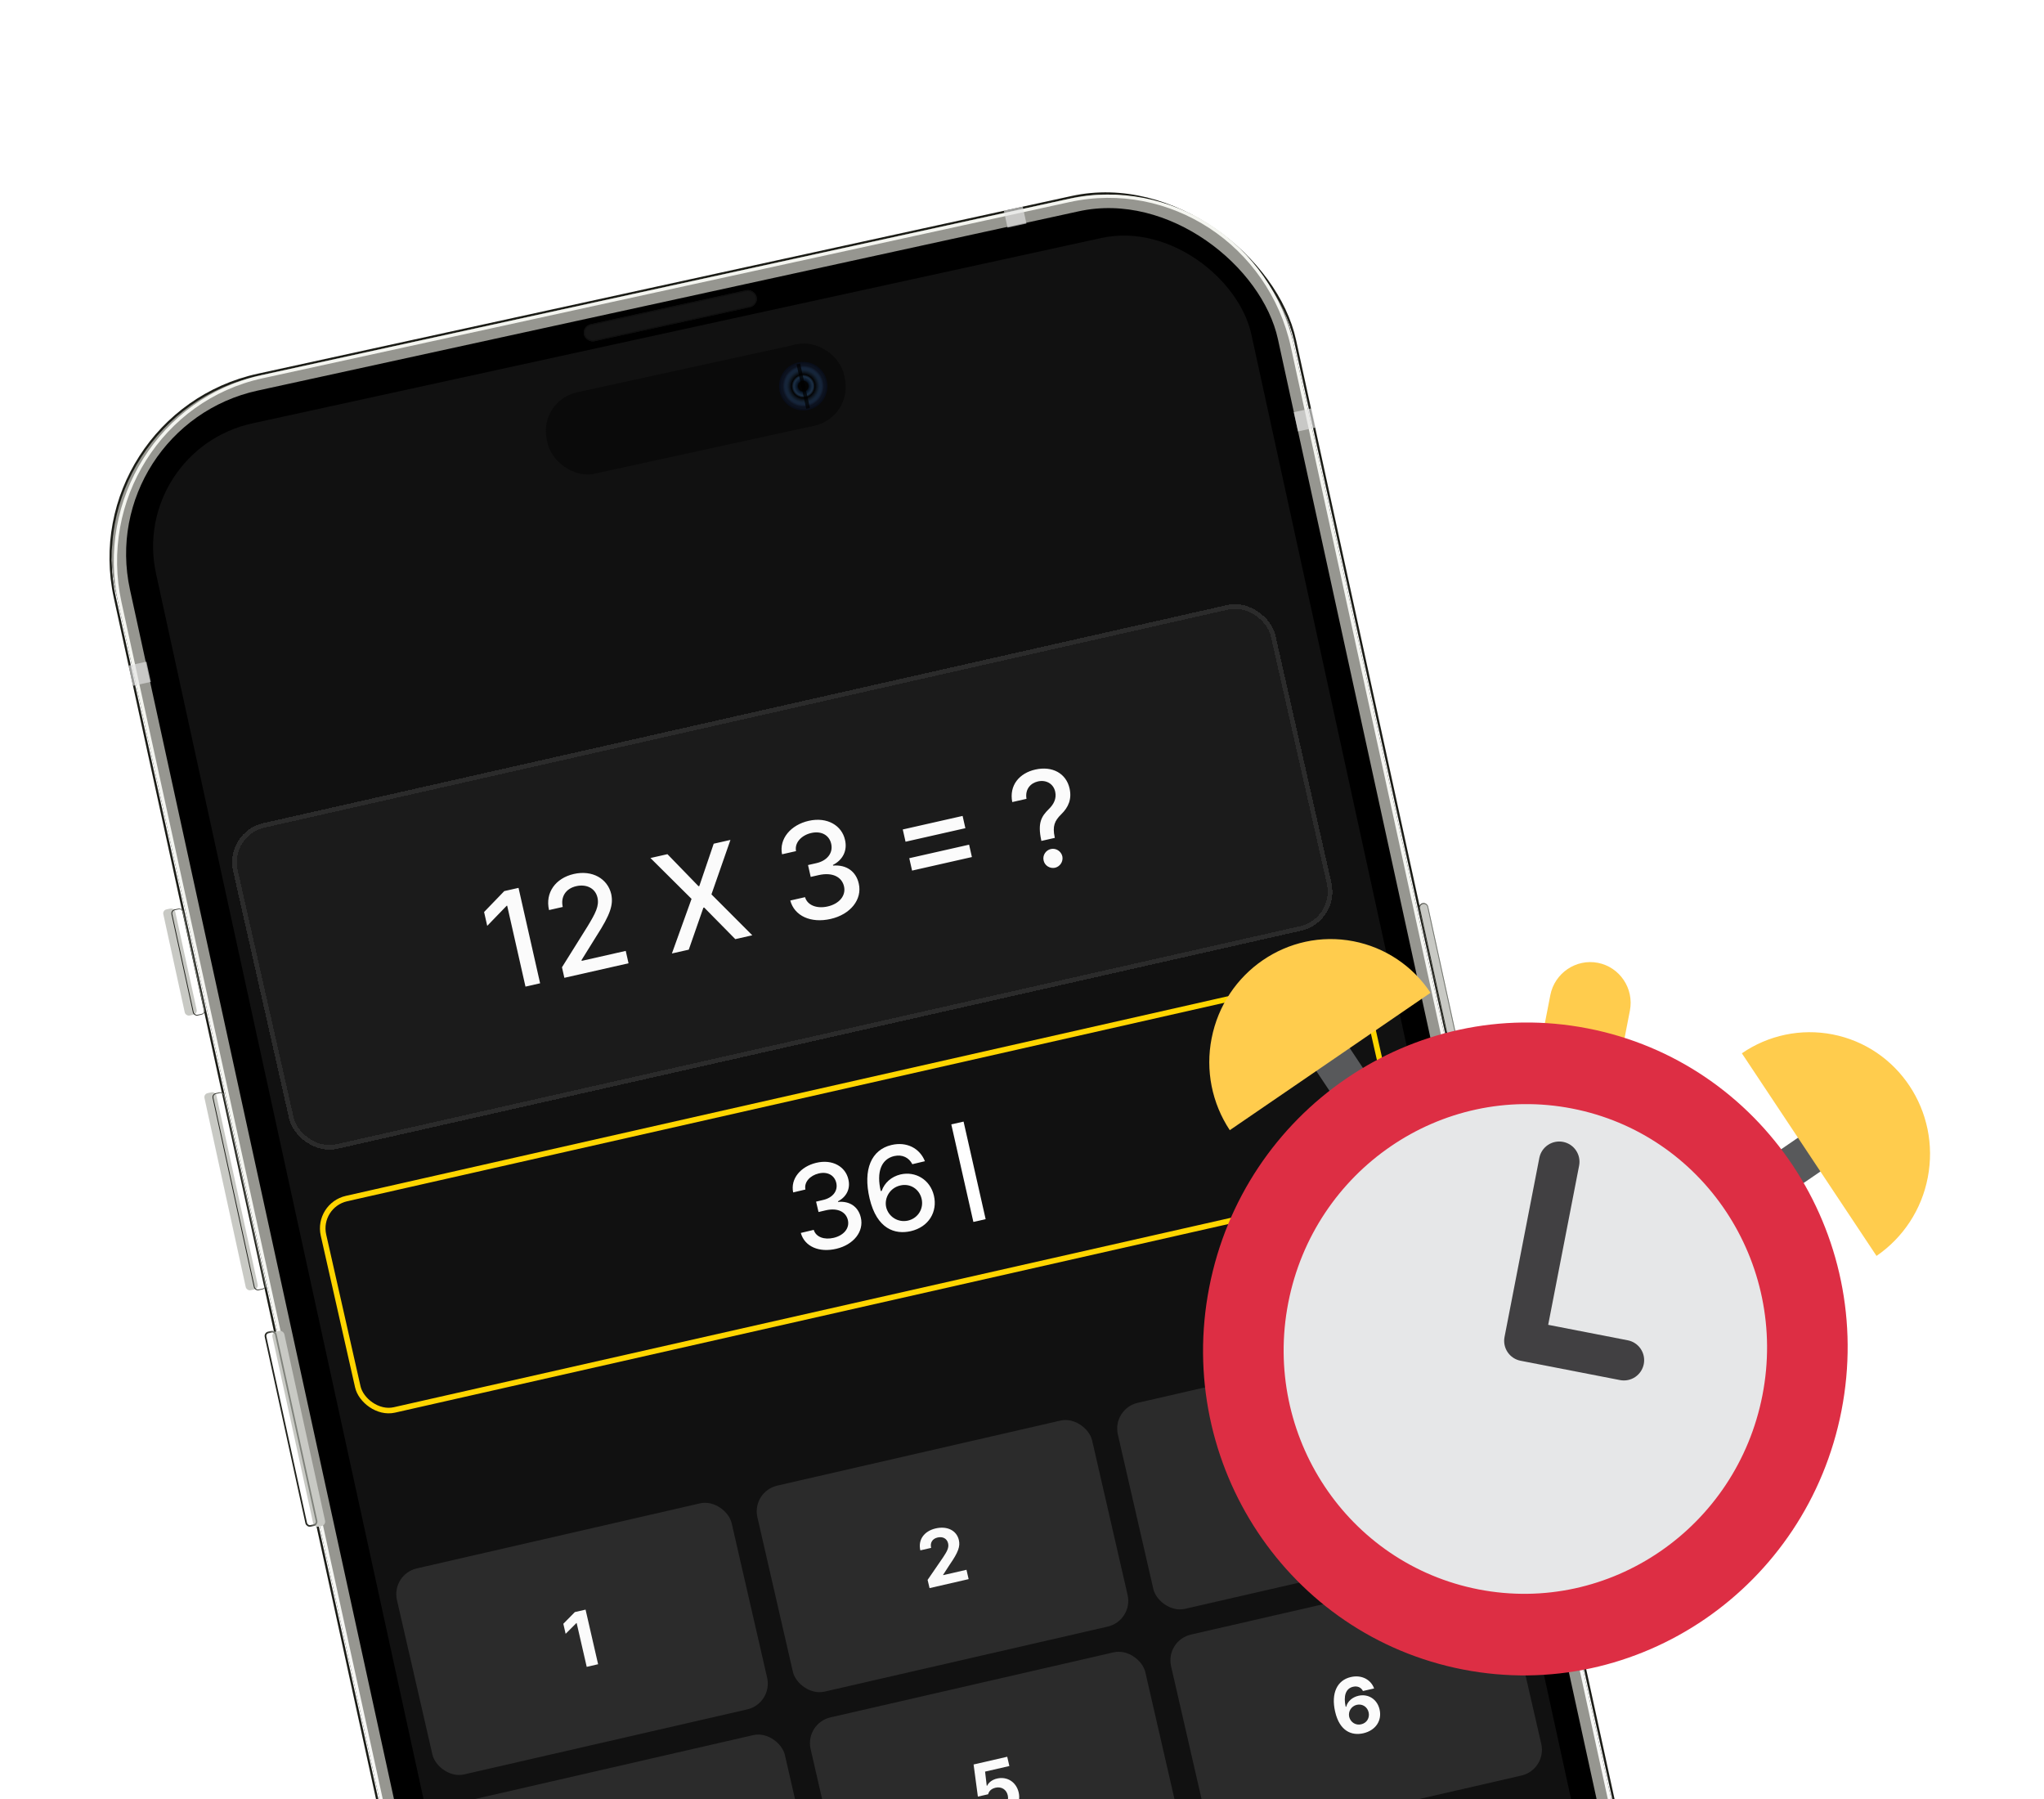 <svg width="325" height="286" viewBox="0 0 325 286" fill="none" xmlns="http://www.w3.org/2000/svg">
<g clip-path="url(#clip0_4286_19362)">
<g filter="url(#filter0_dddd_4286_19362)">
<g filter="url(#filter1_i_4286_19362)">
<rect x="12.299" y="41.674" width="191.351" height="402.944" rx="28.855" transform="rotate(-12.315 12.299 41.674)" fill="black"/>
</g>
<rect x="13.647" y="42.539" width="189.085" height="400.678" rx="27.723" transform="rotate(-12.315 13.647 42.539)" stroke="#989892" stroke-width="2.266"/>
<g filter="url(#filter2_i_4286_19362)">
<rect x="11.712" y="41.439" width="192.396" height="403.654" rx="29.975" transform="rotate(-12.315 11.712 41.439)" fill="black" fill-opacity="0.01"/>
</g>
<rect x="11.92" y="41.572" width="192.048" height="403.306" rx="29.8" transform="rotate(-12.315 11.92 41.572)" stroke="#1B1C16" stroke-width="0.349"/>
<g filter="url(#filter3_i_4286_19362)">
<path d="M18.814 71.516C15.216 55.035 25.41 38.812 41.584 35.281L169.961 7.254C186.135 3.723 202.163 14.221 205.761 30.703L278.676 364.69C282.274 381.172 272.079 397.395 255.906 400.926L127.528 428.952C111.354 432.483 95.326 421.985 91.728 405.504L18.814 71.516Z" fill="black" fill-opacity="0.01"/>
</g>
<path d="M19.069 71.46C15.501 55.115 25.611 39.035 41.64 35.536L170.017 7.509C186.045 4.01 201.938 14.414 205.506 30.758L278.42 364.746C281.989 381.091 271.878 397.171 255.85 400.67L127.472 428.697C111.444 432.196 95.552 421.793 91.984 405.448L19.069 71.46Z" stroke="url(#paint0_linear_4286_19362)" stroke-width="0.523"/>
<rect x="20.53" y="47.225" width="178.262" height="388.808" rx="20.04" transform="rotate(-12.315 20.53 47.225)" fill="#111111"/>
<rect x="62.176" y="225.921" width="54.605" height="33.603" rx="4.2" transform="rotate(-12.933 62.176 225.921)" fill="#2B2B2B"/>
<path d="M93.106 231.533L95.1 240.216L93.289 240.632L91.689 233.664L91.641 233.675L89.937 235.379L89.57 233.784L91.403 231.924L93.106 231.533Z" fill="#FBFBFB"/>
<rect x="119.489" y="212.76" width="54.605" height="33.603" rx="4.2" transform="rotate(-12.933 119.489 212.76)" fill="#2B2B2B"/>
<path d="M147.802 228.114L147.49 226.809L149.95 223.227C150.582 222.267 150.91 221.687 150.751 220.997C150.573 220.224 149.882 219.877 149.085 220.067C148.268 220.248 147.853 220.886 148.051 221.718L146.336 222.112C145.94 220.416 146.95 219.042 148.779 218.622C150.638 218.195 152.117 218.973 152.463 220.478C152.69 221.467 152.396 222.387 150.981 224.417L149.956 226.003L149.967 226.051L153.673 225.2L154.015 226.687L147.802 228.114Z" fill="#FBFBFB"/>
<rect x="176.802" y="199.598" width="54.605" height="33.603" rx="4.2" transform="rotate(-12.933 176.802 199.598)" fill="#2B2B2B"/>
<path d="M208.183 214.374C206.276 214.812 204.668 214.077 204.284 212.568L206.107 212.149C206.285 212.79 207.013 213.071 207.854 212.884C208.716 212.68 209.223 212.058 209.056 211.358C208.9 210.649 208.156 210.296 207.135 210.524L206.331 210.708L206.026 209.377L206.829 209.193C207.687 208.996 208.179 208.39 208.016 207.708C207.869 207.041 207.255 206.702 206.489 206.885C205.72 207.055 205.189 207.631 205.312 208.304L203.585 208.7C203.272 207.2 204.377 205.854 206.158 205.445C207.969 205.029 209.421 205.826 209.73 207.201C209.96 208.171 209.44 209.016 208.509 209.413L208.525 209.485C209.838 209.348 210.718 209.96 210.955 211.048C211.308 212.533 210.144 213.924 208.183 214.374Z" fill="#FBFBFB"/>
<rect x="70.637" y="262.765" width="54.605" height="33.603" rx="4.2" transform="rotate(-12.933 70.637 262.765)" fill="#2B2B2B"/>
<path d="M98.166 276.683L97.838 275.256L100.194 268.692L102.461 268.172L103.769 273.869L104.873 273.615L105.206 275.067L104.102 275.32L104.455 276.855L102.74 277.249L102.387 275.714L98.166 276.683ZM99.655 274.814L102.078 274.257L101.224 270.539L101.14 270.558L99.639 274.742L99.655 274.814Z" fill="#FBFBFB"/>
<rect x="127.95" y="249.604" width="54.605" height="33.603" rx="4.2" transform="rotate(-12.933 127.95 249.604)" fill="#2B2B2B"/>
<path d="M159.379 264.369C157.568 264.785 155.998 264.021 155.623 262.529L157.374 262.127C157.572 262.795 158.297 263.121 159.051 262.941C159.952 262.741 160.448 261.958 160.234 261.054C160.028 260.129 159.227 259.637 158.314 259.841C157.66 259.991 157.261 260.341 157.115 260.886L155.484 261.261L154.803 256.152L160.152 254.924L160.491 256.399L156.629 257.286L156.893 259.536L156.965 259.519C157.185 259.02 157.773 258.557 158.536 258.388C160.13 258.016 161.591 258.936 161.974 260.604C162.377 262.361 161.334 263.92 159.379 264.369Z" fill="#FBFBFB"/>
<rect x="185.263" y="236.442" width="54.605" height="33.603" rx="4.2" transform="rotate(-12.933 185.263 236.442)" fill="#2B2B2B"/>
<path d="M216.764 251.191C214.97 251.596 213.008 250.917 212.284 247.737C211.617 244.803 212.616 242.749 214.787 242.251C216.532 241.85 217.985 242.678 218.487 244.065L216.712 244.473C216.429 243.9 215.844 243.637 215.142 243.798C213.961 244.069 213.587 245.272 213.968 246.984L214.052 246.965C214.276 246.099 215.03 245.453 215.989 245.232C217.555 244.873 218.986 245.775 219.356 247.413C219.767 249.175 218.727 250.746 216.764 251.191ZM214.522 248.574C214.73 249.423 215.538 249.976 216.425 249.766C217.319 249.567 217.817 248.739 217.616 247.864C217.417 246.994 216.621 246.47 215.738 246.666C214.852 246.876 214.34 247.726 214.522 248.574Z" fill="#FBFBFB"/>
<rect x="136.411" y="286.448" width="54.605" height="33.603" rx="4.2" transform="rotate(-12.933 136.411 286.448)" fill="#2B2B2B"/>
<rect x="193.724" y="273.287" width="54.605" height="33.603" rx="4.2" transform="rotate(-12.933 193.724 273.287)" fill="#2B2B2B"/>
<path d="M222.984 279.156C224.785 278.749 226.734 279.431 227.459 282.585C228.142 285.534 227.144 287.594 224.961 288.096C223.216 288.496 221.765 287.674 221.254 286.245L223.029 285.837C223.326 286.445 223.91 286.708 224.606 286.548C225.787 286.277 226.167 285.072 225.775 283.338L225.703 283.355C225.472 284.216 224.719 284.868 223.754 285.09C222.194 285.448 220.773 284.537 220.389 282.921C219.989 281.176 221.022 279.6 222.984 279.156ZM222.141 282.468C222.338 283.326 223.121 283.847 224.014 283.641C224.896 283.439 225.412 282.582 225.221 281.748C225.019 280.923 224.21 280.371 223.321 280.568C222.435 280.778 221.931 281.607 222.141 282.468Z" fill="#FBFBFB"/>
<rect x="50.362" y="167.256" width="169.951" height="34.455" rx="4.859" transform="rotate(-12.75 50.362 167.256)" stroke="#FFD500" stroke-width="0.883"/>
<path d="M132.987 174.167C130.233 174.819 127.928 173.804 127.33 171.648L129.386 171.161C129.736 172.31 131.069 172.779 132.556 172.427C134.162 172.047 135.121 170.899 134.815 169.604C134.504 168.292 133.19 167.614 131.288 168.055L130.149 168.324L129.758 166.672L130.896 166.402C132.413 166.053 133.269 164.958 132.967 163.682C132.68 162.471 131.575 161.86 130.171 162.192C128.84 162.507 127.823 163.533 128.061 164.747L126.115 165.208C125.657 163.028 127.311 161.086 129.789 160.499C132.406 159.879 134.44 161.143 134.887 163.111C135.264 164.622 134.584 165.927 133.237 166.624L133.258 166.715C135.137 166.542 136.482 167.513 136.87 169.195C137.403 171.405 135.741 173.515 132.987 174.167ZM144.811 171.367C142.346 171.931 139.43 171.081 138.267 166.169C137.181 161.541 138.556 158.423 141.741 157.669C144.192 157.088 146.252 158.21 147.064 160.247L145.062 160.721C144.54 159.701 143.501 159.123 142.159 159.431C140.105 159.927 139.333 161.991 140.044 164.993L140.191 164.958C140.648 163.657 141.74 162.7 143.179 162.35C145.55 161.798 147.89 163.164 148.492 165.707C149.103 168.286 147.67 170.71 144.811 171.367ZM140.904 167.561C141.263 169.037 142.756 170.06 144.392 169.683C145.997 169.293 146.903 167.76 146.536 166.208C146.175 164.685 144.725 163.719 143.13 164.107C141.503 164.482 140.573 166.079 140.904 167.561Z" fill="#FBFBFB"/>
<line x1="152.234" y1="154.169" x2="155.744" y2="169.679" stroke="white" stroke-width="2"/>
<rect x="20.446" y="81.451" width="2.905" height="3.289" transform="rotate(-12.315 20.446 81.451)" fill="#E4E4E3" fill-opacity="0.65"/>
<rect x="205.711" y="41.173" width="2.905" height="3.125" transform="rotate(-12.315 205.711 41.173)" fill="#E4E4E3" fill-opacity="0.65"/>
<rect x="159.62" y="9.149" width="3.067" height="2.744" transform="rotate(-12.315 159.62 9.149)" fill="#E4E4E3" fill-opacity="0.65"/>
<g filter="url(#filter4_iii_4286_19362)">
<rect x="92.551" y="27.484" width="28.113" height="2.763" rx="1.381" transform="rotate(-12.315 92.551 27.484)" fill="#141414"/>
</g>
<rect x="92.651" y="27.549" width="27.945" height="2.594" rx="1.297" transform="rotate(-12.315 92.651 27.549)" stroke="#0E0E0E" stroke-width="0.168"/>
<g filter="url(#filter5_iiiiiii_4286_19362)">
<rect x="41.944" y="187.486" width="1.937" height="31.744" rx="0.702" transform="rotate(-12.315 41.944 187.486)" fill="#C8C9C4"/>
</g>
<rect x="42.101" y="187.587" width="1.674" height="31.48" rx="0.57" transform="rotate(-12.315 42.101 187.587)" stroke="url(#paint1_linear_4286_19362)" stroke-width="0.263"/>
<g filter="url(#filter6_iiiiiii_4286_19362)">
<rect x="33.665" y="149.564" width="1.937" height="32.072" rx="0.646" transform="rotate(-12.315 33.665 149.564)" fill="#C8C9C4"/>
</g>
<rect x="33.742" y="149.613" width="1.808" height="31.943" rx="0.581" transform="rotate(-12.315 33.742 149.613)" stroke="url(#paint2_linear_4286_19362)" stroke-width="0.129"/>
<g filter="url(#filter7_iiiiiii_4286_19362)">
<rect x="27.123" y="120.352" width="1.937" height="17.27" rx="0.646" transform="rotate(-12.315 27.123 120.352)" fill="#C8C9C4"/>
</g>
<rect x="27.2" y="120.402" width="1.808" height="17.141" rx="0.581" transform="rotate(-12.315 27.2 120.402)" stroke="url(#paint3_linear_4286_19362)" stroke-width="0.129"/>
<g filter="url(#filter8_diiii_4286_19362)">
<rect x="225.334" y="118.662" width="1.453" height="48.355" rx="0.702" transform="rotate(-12.315 225.334 118.662)" fill="#C8C9C4"/>
<rect x="225.411" y="118.712" width="1.324" height="48.226" rx="0.637" transform="rotate(-12.315 225.411 118.712)" stroke="url(#paint4_linear_4286_19362)" stroke-width="0.129"/>
</g>
<rect x="85.593" y="39.352" width="48.362" height="13.235" rx="6.281" transform="rotate(-12.315 85.593 39.352)" fill="#0A0A0A"/>
<ellipse cx="127.685" cy="36.937" rx="6.723" ry="6.618" transform="rotate(-12.315 127.685 36.937)" fill="#0A0A0A"/>
<g opacity="0.7">
<path d="M128.514 40.681C130.525 40.242 131.797 38.251 131.357 36.235C130.917 34.219 128.931 32.94 126.92 33.379C124.909 33.818 123.637 35.809 124.077 37.825C124.517 39.84 126.503 41.12 128.514 40.681Z" fill="url(#paint5_radial_4286_19362)"/>
<path d="M128.514 40.681C130.525 40.242 131.797 38.251 131.357 36.235C130.917 34.219 128.931 32.94 126.92 33.379C124.909 33.818 123.637 35.809 124.077 37.825C124.517 39.84 126.503 41.12 128.514 40.681Z" fill="url(#paint6_angular_4286_19362)"/>
<path d="M128.514 40.681C130.525 40.242 131.797 38.251 131.357 36.235C130.917 34.219 128.931 32.94 126.92 33.379C124.909 33.818 123.637 35.809 124.077 37.825C124.517 39.84 126.503 41.12 128.514 40.681Z" fill="url(#paint7_angular_4286_19362)"/>
<path d="M128.514 40.681C130.525 40.242 131.797 38.251 131.357 36.235C130.917 34.219 128.931 32.94 126.92 33.379C124.909 33.818 123.637 35.809 124.077 37.825C124.517 39.84 126.503 41.12 128.514 40.681Z" stroke="#080F21" stroke-width="0.237"/>
</g>
<line opacity="0.7" x1="126.941" y1="33.496" x2="128.485" y2="40.566" stroke="black" stroke-width="0.592"/>
<g filter="url(#filter9_d_4286_19362)">
<rect x="35.656" y="104.931" width="169.917" height="53.099" rx="6.372" transform="rotate(-12.747 35.656 104.931)" fill="#1B1B1B" shape-rendering="crispEdges"/>
<rect x="36.1" y="105.211" width="169.174" height="52.356" rx="6.001" transform="rotate(-12.747 36.1 105.211)" stroke="#2B2B2B" stroke-width="0.743" shape-rendering="crispEdges"/>
<path d="M82.447 113.821L85.879 128.992L83.553 129.518L80.642 116.652L80.558 116.671L77.469 119.859L76.971 117.659L80.183 114.333L82.447 113.821ZM89.734 128.12L89.355 126.443L93.415 119.952C94.69 117.846 95.3 116.695 94.999 115.364C94.66 113.866 93.229 113.188 91.636 113.548C89.949 113.93 89.123 115.24 89.477 116.856L87.298 117.349C86.649 114.577 88.35 112.265 91.242 111.611C94.165 110.949 96.607 112.346 97.185 114.804C97.548 116.506 97.057 118.038 94.84 121.48L92.466 125.299L92.495 125.425L99.494 123.841L99.939 125.811L89.734 128.12ZM106.125 108.464L111.067 113.558L111.192 113.529L113.481 106.8L116.142 106.198L113.122 114.855L119.616 121.36L116.913 121.971L111.965 116.945L111.839 116.973L109.516 123.645L106.834 124.251L109.958 115.571L103.422 109.075L106.125 108.464ZM132.069 118.763C128.925 119.474 126.312 118.292 125.656 115.83L128.003 115.299C128.388 116.611 129.9 117.161 131.597 116.777C133.431 116.362 134.536 115.066 134.202 113.588C133.863 112.09 132.375 111.303 130.203 111.784L128.904 112.078L128.478 110.192L129.777 109.898C131.508 109.517 132.495 108.281 132.165 106.824C131.852 105.441 130.602 104.733 128.999 105.095C127.48 105.439 126.309 106.596 126.568 107.98L124.346 108.483C123.85 105.996 125.755 103.803 128.584 103.163C131.57 102.487 133.872 103.949 134.358 106.196C134.77 107.92 133.981 109.398 132.439 110.176L132.463 110.281C134.604 110.105 136.124 111.226 136.547 113.146C137.129 115.669 135.212 118.052 132.069 118.763ZM143.983 106.485L143.543 104.537L153.056 102.384L153.497 104.333L143.983 106.485ZM145.022 111.075L144.576 109.105L154.089 106.953L154.535 108.922L145.022 111.075ZM165.557 106.231C164.967 103.479 165.584 102.458 166.773 101.286C167.532 100.552 168.027 99.625 167.778 98.525C167.482 97.216 166.289 96.615 165.032 96.9C163.9 97.156 162.956 98.096 163.213 99.668L160.95 100.18C160.429 97.49 162.111 95.578 164.605 95.014C167.329 94.398 169.522 95.62 170.062 98.008C170.444 99.695 169.891 100.999 168.745 102.117C167.661 103.167 167.339 104.032 167.694 105.747L167.722 105.873L165.585 106.356L165.557 106.231ZM165.937 109.471C165.742 108.656 166.271 107.831 167.088 107.646C167.895 107.464 168.717 107.983 168.913 108.798C169.087 109.617 168.566 110.429 167.761 110.622C166.942 110.796 166.112 110.29 165.937 109.471Z" fill="#FBFBFB"/>
</g>
</g>
<g clip-path="url(#clip1_4286_19362)">
<path d="M256.68 173.408C255.996 176.925 252.585 179.223 249.116 178.548C245.646 177.874 243.344 174.466 244.028 170.948L246.504 158.208C247.189 154.687 250.599 152.393 254.069 153.067C257.538 153.742 259.841 157.147 259.156 160.667L256.68 173.408Z" fill="#FFCC4D"/>
<path d="M241.914 217.642C241.5 217.561 241.107 217.399 240.757 217.164C240.407 216.93 240.107 216.628 239.875 216.277L204.555 163.131C203.57 161.646 203.962 159.631 205.431 158.627C206.899 157.622 208.889 158.009 209.871 159.49L243.409 209.949L293.401 175.724C293.748 175.485 294.14 175.318 294.552 175.232C294.965 175.146 295.391 175.143 295.804 175.224C296.218 175.304 296.611 175.466 296.962 175.7C297.312 175.935 297.612 176.236 297.845 176.587C298.318 177.303 298.491 178.176 298.327 179.018C298.163 179.861 297.676 180.605 296.97 181.092L244.319 217.141C243.971 217.379 243.579 217.546 243.166 217.632C242.753 217.718 242.328 217.721 241.914 217.642Z" fill="#58595B"/>
<path d="M292.806 224.229C287.335 252.373 260.395 270.814 232.627 265.416C204.865 260.02 186.792 232.83 192.263 204.685C197.735 176.534 224.678 158.094 252.44 163.491C280.205 168.885 298.278 196.078 292.806 224.229Z" fill="#DD2E44"/>
<path d="M280.236 221.786C276.132 242.896 255.932 256.727 235.103 252.679C214.281 248.631 200.729 228.238 204.833 207.128C208.937 186.015 229.141 172.184 249.963 176.232C270.792 180.277 284.34 200.672 280.236 221.786Z" fill="#E6E7E8"/>
<path d="M291.379 164.446C288.896 163.963 286.342 163.98 283.867 164.496C281.391 165.013 279.044 166.018 276.961 167.453L298.369 199.661C302.618 196.75 305.545 192.279 306.515 187.221C308.566 176.669 301.788 166.469 291.379 164.446ZM215.213 149.64C217.696 150.123 220.057 151.095 222.159 152.502C224.26 153.908 226.061 155.719 227.454 157.83L195.539 179.672C192.691 175.382 191.651 170.14 192.647 165.087C194.698 154.535 204.8 147.616 215.213 149.64Z" fill="#FFCC4D"/>
<path d="M257.587 219.402L241.772 216.327C240.933 216.164 240.193 215.675 239.715 214.966C239.237 214.258 239.061 213.389 239.224 212.55L244.757 184.082C244.92 183.244 245.41 182.504 246.118 182.026C246.827 181.548 247.696 181.371 248.535 181.534C249.374 181.697 250.114 182.187 250.592 182.895C251.069 183.604 251.246 184.473 251.083 185.312L246.165 210.616L258.817 213.076C259.656 213.239 260.395 213.728 260.873 214.437C261.351 215.145 261.528 216.015 261.365 216.853C261.202 217.692 260.712 218.432 260.004 218.91C259.295 219.388 258.426 219.565 257.587 219.402Z" fill="#414042"/>
</g>
</g>
<defs>
<filter id="filter0_dddd_4286_19362" x="-35.596" y="-28.054" width="369.099" height="541.265" filterUnits="userSpaceOnUse" color-interpolation-filters="sRGB">
<feFlood flood-opacity="0" result="BackgroundImageFix"/>
<feColorMatrix in="SourceAlpha" type="matrix" values="0 0 0 0 0 0 0 0 0 0 0 0 0 0 0 0 0 0 127 0" result="hardAlpha"/>
<feOffset dy="13.255"/>
<feGaussianBlur stdDeviation="6.627"/>
<feComposite in2="hardAlpha" operator="out"/>
<feColorMatrix type="matrix" values="0 0 0 0 0 0 0 0 0 0 0 0 0 0 0 0 0 0 0.25 0"/>
<feBlend mode="normal" in2="BackgroundImageFix" result="effect1_dropShadow_4286_19362"/>
<feColorMatrix in="SourceAlpha" type="matrix" values="0 0 0 0 0 0 0 0 0 0 0 0 0 0 0 0 0 0 127 0" result="hardAlpha"/>
<feOffset dy="29.375"/>
<feGaussianBlur stdDeviation="22.39"/>
<feComposite in2="hardAlpha" operator="out"/>
<feColorMatrix type="matrix" values="0 0 0 0 0 0 0 0 0 0 0 0 0 0 0 0 0 0 0.15 0"/>
<feBlend mode="normal" in2="effect1_dropShadow_4286_19362" result="effect2_dropShadow_4286_19362"/>
<feColorMatrix in="SourceAlpha" type="matrix" values="0 0 0 0 0 0 0 0 0 0 0 0 0 0 0 0 0 0 127 0" result="hardAlpha"/>
<feOffset dy="-13.613"/>
<feGaussianBlur stdDeviation="7.165"/>
<feComposite in2="hardAlpha" operator="out"/>
<feColorMatrix type="matrix" values="0 0 0 0 1 0 0 0 0 1 0 0 0 0 1 0 0 0 0.1 0"/>
<feBlend mode="normal" in2="effect2_dropShadow_4286_19362" result="effect3_dropShadow_4286_19362"/>
<feColorMatrix in="SourceAlpha" type="matrix" values="0 0 0 0 0 0 0 0 0 0 0 0 0 0 0 0 0 0 127 0" result="hardAlpha"/>
<feOffset dy="-4.657"/>
<feGaussianBlur stdDeviation="10.21"/>
<feComposite in2="hardAlpha" operator="out"/>
<feColorMatrix type="matrix" values="0 0 0 0 0 0 0 0 0 0 0 0 0 0 0 0 0 0 0.1 0"/>
<feBlend mode="normal" in2="effect3_dropShadow_4286_19362" result="effect4_dropShadow_4286_19362"/>
<feBlend mode="normal" in="SourceGraphic" in2="effect4_dropShadow_4286_19362" result="shape"/>
</filter>
<filter id="filter1_i_4286_19362" x="17.783" y="6.345" width="261.923" height="423.516" filterUnits="userSpaceOnUse" color-interpolation-filters="sRGB">
<feFlood flood-opacity="0" result="BackgroundImageFix"/>
<feBlend mode="normal" in="SourceGraphic" in2="BackgroundImageFix" result="shape"/>
<feColorMatrix in="SourceAlpha" type="matrix" values="0 0 0 0 0 0 0 0 0 0 0 0 0 0 0 0 0 0 127 0" result="hardAlpha"/>
<feMorphology radius="2.44" operator="erode" in="SourceAlpha" result="effect1_innerShadow_4286_19362"/>
<feOffset/>
<feGaussianBlur stdDeviation="0.087"/>
<feComposite in2="hardAlpha" operator="arithmetic" k2="-1" k3="1"/>
<feColorMatrix type="matrix" values="0 0 0 0 0.247 0 0 0 0 0.247 0 0 0 0 0.247 0 0 0 1 0"/>
<feBlend mode="normal" in2="shape" result="effect1_innerShadow_4286_19362"/>
</filter>
<filter id="filter2_i_4286_19362" x="17.41" y="6.1" width="262.67" height="424.007" filterUnits="userSpaceOnUse" color-interpolation-filters="sRGB">
<feFlood flood-opacity="0" result="BackgroundImageFix"/>
<feBlend mode="normal" in="SourceGraphic" in2="BackgroundImageFix" result="shape"/>
<feColorMatrix in="SourceAlpha" type="matrix" values="0 0 0 0 0 0 0 0 0 0 0 0 0 0 0 0 0 0 127 0" result="hardAlpha"/>
<feMorphology radius="0.871" operator="erode" in="SourceAlpha" result="effect1_innerShadow_4286_19362"/>
<feOffset/>
<feGaussianBlur stdDeviation="0.087"/>
<feComposite in2="hardAlpha" operator="arithmetic" k2="-1" k3="1"/>
<feColorMatrix type="matrix" values="0 0 0 0 0.467 0 0 0 0 0.475 0 0 0 0 0.42 0 0 0 1 0"/>
<feBlend mode="normal" in2="shape" result="effect1_innerShadow_4286_19362"/>
</filter>
<filter id="filter3_i_4286_19362" x="18.091" y="6.57" width="261.307" height="423.065" filterUnits="userSpaceOnUse" color-interpolation-filters="sRGB">
<feFlood flood-opacity="0" result="BackgroundImageFix"/>
<feBlend mode="normal" in="SourceGraphic" in2="BackgroundImageFix" result="shape"/>
<feColorMatrix in="SourceAlpha" type="matrix" values="0 0 0 0 0 0 0 0 0 0 0 0 0 0 0 0 0 0 127 0" result="hardAlpha"/>
<feMorphology radius="0.871" operator="erode" in="SourceAlpha" result="effect1_innerShadow_4286_19362"/>
<feOffset/>
<feGaussianBlur stdDeviation="0.087"/>
<feComposite in2="hardAlpha" operator="arithmetic" k2="-1" k3="1"/>
<feColorMatrix type="matrix" values="0 0 0 0 0.686 0 0 0 0 0.69 0 0 0 0 0.671 0 0 0 1 0"/>
<feBlend mode="normal" in2="shape" result="effect1_innerShadow_4286_19362"/>
</filter>
<filter id="filter4_iii_4286_19362" x="92.814" y="21.751" width="27.53" height="8.17" filterUnits="userSpaceOnUse" color-interpolation-filters="sRGB">
<feFlood flood-opacity="0" result="BackgroundImageFix"/>
<feBlend mode="normal" in="SourceGraphic" in2="BackgroundImageFix" result="shape"/>
<feColorMatrix in="SourceAlpha" type="matrix" values="0 0 0 0 0 0 0 0 0 0 0 0 0 0 0 0 0 0 127 0" result="hardAlpha"/>
<feMorphology radius="0.168" operator="erode" in="SourceAlpha" result="effect1_innerShadow_4286_19362"/>
<feOffset/>
<feGaussianBlur stdDeviation="0.421"/>
<feComposite in2="hardAlpha" operator="arithmetic" k2="-1" k3="1"/>
<feColorMatrix type="matrix" values="0 0 0 0 0 0 0 0 0 0 0 0 0 0 0 0 0 0 1 0"/>
<feBlend mode="normal" in2="shape" result="effect1_innerShadow_4286_19362"/>
<feColorMatrix in="SourceAlpha" type="matrix" values="0 0 0 0 0 0 0 0 0 0 0 0 0 0 0 0 0 0 127 0" result="hardAlpha"/>
<feOffset dx="0.505"/>
<feComposite in2="hardAlpha" operator="arithmetic" k2="-1" k3="1"/>
<feColorMatrix type="matrix" values="0 0 0 0 0.165 0 0 0 0 0.165 0 0 0 0 0.165 0 0 0 1 0"/>
<feBlend mode="normal" in2="effect1_innerShadow_4286_19362" result="effect2_innerShadow_4286_19362"/>
<feColorMatrix in="SourceAlpha" type="matrix" values="0 0 0 0 0 0 0 0 0 0 0 0 0 0 0 0 0 0 127 0" result="hardAlpha"/>
<feOffset dx="-0.505"/>
<feComposite in2="hardAlpha" operator="arithmetic" k2="-1" k3="1"/>
<feColorMatrix type="matrix" values="0 0 0 0 0.165 0 0 0 0 0.165 0 0 0 0 0.165 0 0 0 1 0"/>
<feBlend mode="normal" in2="effect2_innerShadow_4286_19362" result="effect3_innerShadow_4286_19362"/>
</filter>
<filter id="filter5_iiiiiii_4286_19362" x="41.727" y="186.856" width="9.449" height="31.861" filterUnits="userSpaceOnUse" color-interpolation-filters="sRGB">
<feFlood flood-opacity="0" result="BackgroundImageFix"/>
<feBlend mode="normal" in="SourceGraphic" in2="BackgroundImageFix" result="shape"/>
<feColorMatrix in="SourceAlpha" type="matrix" values="0 0 0 0 0 0 0 0 0 0 0 0 0 0 0 0 0 0 127 0" result="hardAlpha"/>
<feOffset dx="0.877"/>
<feComposite in2="hardAlpha" operator="arithmetic" k2="-1" k3="1"/>
<feColorMatrix type="matrix" values="0 0 0 0 0.855 0 0 0 0 0.859 0 0 0 0 0.839 0 0 0 1 0"/>
<feBlend mode="normal" in2="shape" result="effect1_innerShadow_4286_19362"/>
<feColorMatrix in="SourceAlpha" type="matrix" values="0 0 0 0 0 0 0 0 0 0 0 0 0 0 0 0 0 0 127 0" result="hardAlpha"/>
<feOffset dx="0.877"/>
<feGaussianBlur stdDeviation="0.351"/>
<feComposite in2="hardAlpha" operator="arithmetic" k2="-1" k3="1"/>
<feColorMatrix type="matrix" values="0 0 0 0 0.855 0 0 0 0 0.859 0 0 0 0 0.839 0 0 0 0.66 0"/>
<feBlend mode="normal" in2="effect1_innerShadow_4286_19362" result="effect2_innerShadow_4286_19362"/>
<feColorMatrix in="SourceAlpha" type="matrix" values="0 0 0 0 0 0 0 0 0 0 0 0 0 0 0 0 0 0 127 0" result="hardAlpha"/>
<feOffset dx="0.526"/>
<feComposite in2="hardAlpha" operator="arithmetic" k2="-1" k3="1"/>
<feColorMatrix type="matrix" values="0 0 0 0 0.255 0 0 0 0 0.259 0 0 0 0 0.235 0 0 0 1 0"/>
<feBlend mode="normal" in2="effect2_innerShadow_4286_19362" result="effect3_innerShadow_4286_19362"/>
<feColorMatrix in="SourceAlpha" type="matrix" values="0 0 0 0 0 0 0 0 0 0 0 0 0 0 0 0 0 0 127 0" result="hardAlpha"/>
<feOffset dx="-0.526" dy="-1.404"/>
<feGaussianBlur stdDeviation="0.175"/>
<feComposite in2="hardAlpha" operator="arithmetic" k2="-1" k3="1"/>
<feColorMatrix type="matrix" values="0 0 0 0 0.255 0 0 0 0 0.259 0 0 0 0 0.235 0 0 0 1 0"/>
<feBlend mode="normal" in2="effect3_innerShadow_4286_19362" result="effect4_innerShadow_4286_19362"/>
<feColorMatrix in="SourceAlpha" type="matrix" values="0 0 0 0 0 0 0 0 0 0 0 0 0 0 0 0 0 0 127 0" result="hardAlpha"/>
<feOffset dx="-0.526" dy="1.404"/>
<feGaussianBlur stdDeviation="0.175"/>
<feComposite in2="hardAlpha" operator="arithmetic" k2="-1" k3="1"/>
<feColorMatrix type="matrix" values="0 0 0 0 0.255 0 0 0 0 0.259 0 0 0 0 0.235 0 0 0 1 0"/>
<feBlend mode="normal" in2="effect4_innerShadow_4286_19362" result="effect5_innerShadow_4286_19362"/>
<feColorMatrix in="SourceAlpha" type="matrix" values="0 0 0 0 0 0 0 0 0 0 0 0 0 0 0 0 0 0 127 0" result="hardAlpha"/>
<feOffset dy="0.526"/>
<feComposite in2="hardAlpha" operator="arithmetic" k2="-1" k3="1"/>
<feColorMatrix type="matrix" values="0 0 0 0 0.949 0 0 0 0 0.953 0 0 0 0 0.929 0 0 0 1 0"/>
<feBlend mode="normal" in2="effect5_innerShadow_4286_19362" result="effect6_innerShadow_4286_19362"/>
<feColorMatrix in="SourceAlpha" type="matrix" values="0 0 0 0 0 0 0 0 0 0 0 0 0 0 0 0 0 0 127 0" result="hardAlpha"/>
<feOffset dy="-0.526"/>
<feComposite in2="hardAlpha" operator="arithmetic" k2="-1" k3="1"/>
<feColorMatrix type="matrix" values="0 0 0 0 0.949 0 0 0 0 0.953 0 0 0 0 0.929 0 0 0 1 0"/>
<feBlend mode="normal" in2="effect6_innerShadow_4286_19362" result="effect7_innerShadow_4286_19362"/>
</filter>
<filter id="filter6_iiiiiii_4286_19362" x="33.142" y="148.789" width="9.133" height="32.148" filterUnits="userSpaceOnUse" color-interpolation-filters="sRGB">
<feFlood flood-opacity="0" result="BackgroundImageFix"/>
<feBlend mode="normal" in="SourceGraphic" in2="BackgroundImageFix" result="shape"/>
<feColorMatrix in="SourceAlpha" type="matrix" values="0 0 0 0 0 0 0 0 0 0 0 0 0 0 0 0 0 0 127 0" result="hardAlpha"/>
<feOffset dx="0.161"/>
<feComposite in2="hardAlpha" operator="arithmetic" k2="-1" k3="1"/>
<feColorMatrix type="matrix" values="0 0 0 0 0.855 0 0 0 0 0.859 0 0 0 0 0.839 0 0 0 1 0"/>
<feBlend mode="normal" in2="shape" result="effect1_innerShadow_4286_19362"/>
<feColorMatrix in="SourceAlpha" type="matrix" values="0 0 0 0 0 0 0 0 0 0 0 0 0 0 0 0 0 0 127 0" result="hardAlpha"/>
<feOffset dx="-0.484" dy="-1.291"/>
<feGaussianBlur stdDeviation="0.242"/>
<feComposite in2="hardAlpha" operator="arithmetic" k2="-1" k3="1"/>
<feColorMatrix type="matrix" values="0 0 0 0 0.855 0 0 0 0 0.859 0 0 0 0 0.839 0 0 0 0.2 0"/>
<feBlend mode="normal" in2="effect1_innerShadow_4286_19362" result="effect2_innerShadow_4286_19362"/>
<feColorMatrix in="SourceAlpha" type="matrix" values="0 0 0 0 0 0 0 0 0 0 0 0 0 0 0 0 0 0 127 0" result="hardAlpha"/>
<feOffset dy="1.291"/>
<feGaussianBlur stdDeviation="0.081"/>
<feComposite in2="hardAlpha" operator="arithmetic" k2="-1" k3="1"/>
<feColorMatrix type="matrix" values="0 0 0 0 0.255 0 0 0 0 0.259 0 0 0 0 0.235 0 0 0 0.3 0"/>
<feBlend mode="normal" in2="effect2_innerShadow_4286_19362" result="effect3_innerShadow_4286_19362"/>
<feColorMatrix in="SourceAlpha" type="matrix" values="0 0 0 0 0 0 0 0 0 0 0 0 0 0 0 0 0 0 127 0" result="hardAlpha"/>
<feOffset dx="-0.646"/>
<feGaussianBlur stdDeviation="0.323"/>
<feComposite in2="hardAlpha" operator="arithmetic" k2="-1" k3="1"/>
<feColorMatrix type="matrix" values="0 0 0 0 0.255 0 0 0 0 0.259 0 0 0 0 0.235 0 0 0 1 0"/>
<feBlend mode="normal" in2="effect3_innerShadow_4286_19362" result="effect4_innerShadow_4286_19362"/>
<feColorMatrix in="SourceAlpha" type="matrix" values="0 0 0 0 0 0 0 0 0 0 0 0 0 0 0 0 0 0 127 0" result="hardAlpha"/>
<feOffset dy="0.646"/>
<feComposite in2="hardAlpha" operator="arithmetic" k2="-1" k3="1"/>
<feColorMatrix type="matrix" values="0 0 0 0 0.255 0 0 0 0 0.259 0 0 0 0 0.235 0 0 0 1 0"/>
<feBlend mode="normal" in2="effect4_innerShadow_4286_19362" result="effect5_innerShadow_4286_19362"/>
<feColorMatrix in="SourceAlpha" type="matrix" values="0 0 0 0 0 0 0 0 0 0 0 0 0 0 0 0 0 0 127 0" result="hardAlpha"/>
<feOffset dy="-0.646"/>
<feGaussianBlur stdDeviation="0.161"/>
<feComposite in2="hardAlpha" operator="arithmetic" k2="-1" k3="1"/>
<feColorMatrix type="matrix" values="0 0 0 0 0.949 0 0 0 0 0.953 0 0 0 0 0.929 0 0 0 1 0"/>
<feBlend mode="normal" in2="effect5_innerShadow_4286_19362" result="effect6_innerShadow_4286_19362"/>
<feColorMatrix in="SourceAlpha" type="matrix" values="0 0 0 0 0 0 0 0 0 0 0 0 0 0 0 0 0 0 127 0" result="hardAlpha"/>
<feOffset dx="-0.323"/>
<feComposite in2="hardAlpha" operator="arithmetic" k2="-1" k3="1"/>
<feColorMatrix type="matrix" values="0 0 0 0 0.949 0 0 0 0 0.953 0 0 0 0 0.929 0 0 0 1 0"/>
<feBlend mode="normal" in2="effect6_innerShadow_4286_19362" result="effect7_innerShadow_4286_19362"/>
</filter>
<filter id="filter7_iiiiiii_4286_19362" x="26.6" y="119.578" width="5.976" height="17.686" filterUnits="userSpaceOnUse" color-interpolation-filters="sRGB">
<feFlood flood-opacity="0" result="BackgroundImageFix"/>
<feBlend mode="normal" in="SourceGraphic" in2="BackgroundImageFix" result="shape"/>
<feColorMatrix in="SourceAlpha" type="matrix" values="0 0 0 0 0 0 0 0 0 0 0 0 0 0 0 0 0 0 127 0" result="hardAlpha"/>
<feOffset dx="0.161"/>
<feComposite in2="hardAlpha" operator="arithmetic" k2="-1" k3="1"/>
<feColorMatrix type="matrix" values="0 0 0 0 0.855 0 0 0 0 0.859 0 0 0 0 0.839 0 0 0 1 0"/>
<feBlend mode="normal" in2="shape" result="effect1_innerShadow_4286_19362"/>
<feColorMatrix in="SourceAlpha" type="matrix" values="0 0 0 0 0 0 0 0 0 0 0 0 0 0 0 0 0 0 127 0" result="hardAlpha"/>
<feOffset dx="-0.484" dy="-1.291"/>
<feGaussianBlur stdDeviation="0.242"/>
<feComposite in2="hardAlpha" operator="arithmetic" k2="-1" k3="1"/>
<feColorMatrix type="matrix" values="0 0 0 0 0.855 0 0 0 0 0.859 0 0 0 0 0.839 0 0 0 0.2 0"/>
<feBlend mode="normal" in2="effect1_innerShadow_4286_19362" result="effect2_innerShadow_4286_19362"/>
<feColorMatrix in="SourceAlpha" type="matrix" values="0 0 0 0 0 0 0 0 0 0 0 0 0 0 0 0 0 0 127 0" result="hardAlpha"/>
<feOffset dy="1.291"/>
<feGaussianBlur stdDeviation="0.081"/>
<feComposite in2="hardAlpha" operator="arithmetic" k2="-1" k3="1"/>
<feColorMatrix type="matrix" values="0 0 0 0 0.255 0 0 0 0 0.259 0 0 0 0 0.235 0 0 0 0.3 0"/>
<feBlend mode="normal" in2="effect2_innerShadow_4286_19362" result="effect3_innerShadow_4286_19362"/>
<feColorMatrix in="SourceAlpha" type="matrix" values="0 0 0 0 0 0 0 0 0 0 0 0 0 0 0 0 0 0 127 0" result="hardAlpha"/>
<feOffset dx="-0.646"/>
<feGaussianBlur stdDeviation="0.323"/>
<feComposite in2="hardAlpha" operator="arithmetic" k2="-1" k3="1"/>
<feColorMatrix type="matrix" values="0 0 0 0 0.255 0 0 0 0 0.259 0 0 0 0 0.235 0 0 0 1 0"/>
<feBlend mode="normal" in2="effect3_innerShadow_4286_19362" result="effect4_innerShadow_4286_19362"/>
<feColorMatrix in="SourceAlpha" type="matrix" values="0 0 0 0 0 0 0 0 0 0 0 0 0 0 0 0 0 0 127 0" result="hardAlpha"/>
<feOffset dy="0.646"/>
<feComposite in2="hardAlpha" operator="arithmetic" k2="-1" k3="1"/>
<feColorMatrix type="matrix" values="0 0 0 0 0.255 0 0 0 0 0.259 0 0 0 0 0.235 0 0 0 1 0"/>
<feBlend mode="normal" in2="effect4_innerShadow_4286_19362" result="effect5_innerShadow_4286_19362"/>
<feColorMatrix in="SourceAlpha" type="matrix" values="0 0 0 0 0 0 0 0 0 0 0 0 0 0 0 0 0 0 127 0" result="hardAlpha"/>
<feOffset dy="-0.646"/>
<feGaussianBlur stdDeviation="0.161"/>
<feComposite in2="hardAlpha" operator="arithmetic" k2="-1" k3="1"/>
<feColorMatrix type="matrix" values="0 0 0 0 0.949 0 0 0 0 0.953 0 0 0 0 0.929 0 0 0 1 0"/>
<feBlend mode="normal" in2="effect5_innerShadow_4286_19362" result="effect6_innerShadow_4286_19362"/>
<feColorMatrix in="SourceAlpha" type="matrix" values="0 0 0 0 0 0 0 0 0 0 0 0 0 0 0 0 0 0 127 0" result="hardAlpha"/>
<feOffset dx="-0.323"/>
<feComposite in2="hardAlpha" operator="arithmetic" k2="-1" k3="1"/>
<feColorMatrix type="matrix" values="0 0 0 0 0.949 0 0 0 0 0.953 0 0 0 0 0.929 0 0 0 1 0"/>
<feBlend mode="normal" in2="effect6_innerShadow_4286_19362" result="effect7_innerShadow_4286_19362"/>
</filter>
<filter id="filter8_diiii_4286_19362" x="224.751" y="118.135" width="12.899" height="49.07" filterUnits="userSpaceOnUse" color-interpolation-filters="sRGB">
<feFlood flood-opacity="0" result="BackgroundImageFix"/>
<feColorMatrix in="SourceAlpha" type="matrix" values="0 0 0 0 0 0 0 0 0 0 0 0 0 0 0 0 0 0 127 0" result="hardAlpha"/>
<feOffset dy="0.716"/>
<feGaussianBlur stdDeviation="0.358"/>
<feComposite in2="hardAlpha" operator="out"/>
<feColorMatrix type="matrix" values="0 0 0 0 0 0 0 0 0 0 0 0 0 0 0 0 0 0 0.25 0"/>
<feBlend mode="normal" in2="BackgroundImageFix" result="effect1_dropShadow_4286_19362"/>
<feBlend mode="normal" in="SourceGraphic" in2="effect1_dropShadow_4286_19362" result="shape"/>
<feColorMatrix in="SourceAlpha" type="matrix" values="0 0 0 0 0 0 0 0 0 0 0 0 0 0 0 0 0 0 127 0" result="hardAlpha"/>
<feOffset dx="-0.702"/>
<feComposite in2="hardAlpha" operator="arithmetic" k2="-1" k3="1"/>
<feColorMatrix type="matrix" values="0 0 0 0 0.855 0 0 0 0 0.859 0 0 0 0 0.839 0 0 0 1 0"/>
<feBlend mode="normal" in2="shape" result="effect2_innerShadow_4286_19362"/>
<feColorMatrix in="SourceAlpha" type="matrix" values="0 0 0 0 0 0 0 0 0 0 0 0 0 0 0 0 0 0 127 0" result="hardAlpha"/>
<feOffset dx="0.702" dy="-1.404"/>
<feGaussianBlur stdDeviation="0.175"/>
<feComposite in2="hardAlpha" operator="arithmetic" k2="-1" k3="1"/>
<feColorMatrix type="matrix" values="0 0 0 0 0.855 0 0 0 0 0.859 0 0 0 0 0.839 0 0 0 1 0"/>
<feBlend mode="normal" in2="effect2_innerShadow_4286_19362" result="effect3_innerShadow_4286_19362"/>
<feColorMatrix in="SourceAlpha" type="matrix" values="0 0 0 0 0 0 0 0 0 0 0 0 0 0 0 0 0 0 127 0" result="hardAlpha"/>
<feOffset dx="0.702" dy="1.404"/>
<feGaussianBlur stdDeviation="0.175"/>
<feComposite in2="hardAlpha" operator="arithmetic" k2="-1" k3="1"/>
<feColorMatrix type="matrix" values="0 0 0 0 0.255 0 0 0 0 0.259 0 0 0 0 0.235 0 0 0 1 0"/>
<feBlend mode="normal" in2="effect3_innerShadow_4286_19362" result="effect4_innerShadow_4286_19362"/>
<feColorMatrix in="SourceAlpha" type="matrix" values="0 0 0 0 0 0 0 0 0 0 0 0 0 0 0 0 0 0 127 0" result="hardAlpha"/>
<feOffset dx="-0.526"/>
<feGaussianBlur stdDeviation="0.351"/>
<feComposite in2="hardAlpha" operator="arithmetic" k2="-1" k3="1"/>
<feColorMatrix type="matrix" values="0 0 0 0 0.255 0 0 0 0 0.259 0 0 0 0 0.235 0 0 0 0.66 0"/>
<feBlend mode="normal" in2="effect4_innerShadow_4286_19362" result="effect5_innerShadow_4286_19362"/>
</filter>
<filter id="filter9_d_4286_19362" x="20.804" y="55.558" width="207.148" height="118.986" filterUnits="userSpaceOnUse" color-interpolation-filters="sRGB">
<feFlood flood-opacity="0" result="BackgroundImageFix"/>
<feColorMatrix in="SourceAlpha" type="matrix" values="0 0 0 0 0 0 0 0 0 0 0 0 0 0 0 0 0 0 127 0" result="hardAlpha"/>
<feOffset dy="2.97"/>
<feGaussianBlur stdDeviation="7.426"/>
<feComposite in2="hardAlpha" operator="out"/>
<feColorMatrix type="matrix" values="0 0 0 0 0 0 0 0 0 0 0 0 0 0 0 0 0 0 0.25 0"/>
<feBlend mode="normal" in2="BackgroundImageFix" result="effect1_dropShadow_4286_19362"/>
<feBlend mode="normal" in="SourceGraphic" in2="effect1_dropShadow_4286_19362" result="shape"/>
</filter>
<linearGradient id="paint0_linear_4286_19362" x1="105.773" y1="21.267" x2="191.717" y2="414.939" gradientUnits="userSpaceOnUse">
<stop stop-color="#F4F5F0"/>
<stop offset="1" stop-color="#FBFBFB"/>
</linearGradient>
<linearGradient id="paint1_linear_4286_19362" x1="40.888" y1="201.304" x2="44.937" y2="201.304" gradientUnits="userSpaceOnUse">
<stop stop-color="#7D7E79"/>
<stop offset="0.25" stop-color="#1B1C16"/>
<stop offset="0.5" stop-color="#43443E"/>
<stop offset="0.682" stop-color="#7E817A"/>
<stop offset="0.937" stop-color="#83847F"/>
</linearGradient>
<linearGradient id="paint2_linear_4286_19362" x1="32.609" y1="163.525" x2="36.658" y2="163.525" gradientUnits="userSpaceOnUse">
<stop stop-color="#7D7E79"/>
<stop offset="0.292" stop-color="#1B1C16"/>
<stop offset="0.5" stop-color="#43443E"/>
<stop offset="0.776" stop-color="#7E817A"/>
<stop offset="1" stop-color="#83847F"/>
</linearGradient>
<linearGradient id="paint3_linear_4286_19362" x1="26.066" y1="127.87" x2="30.116" y2="127.87" gradientUnits="userSpaceOnUse">
<stop stop-color="#7D7E79"/>
<stop offset="0.292" stop-color="#1B1C16"/>
<stop offset="0.5" stop-color="#43443E"/>
<stop offset="0.755" stop-color="#7E817A"/>
<stop offset="1" stop-color="#83847F"/>
</linearGradient>
<linearGradient id="paint4_linear_4286_19362" x1="224.541" y1="139.711" x2="227.579" y2="139.711" gradientUnits="userSpaceOnUse">
<stop stop-color="#7D7E79"/>
<stop offset="0.234" stop-color="#1B1C16"/>
<stop offset="0.557" stop-color="#43443E"/>
<stop offset="0.76" stop-color="#7E817A"/>
<stop offset="0.932" stop-color="#83847F"/>
</linearGradient>
<radialGradient id="paint5_radial_4286_19362" cx="0" cy="0" r="1" gradientUnits="userSpaceOnUse" gradientTransform="translate(127.717 37.03) rotate(77.685) scale(3.618 3.607)">
<stop offset="0.214"/>
<stop offset="0.271" stop-color="#081A32"/>
<stop offset="0.396" stop-color="#1F3A58"/>
<stop offset="0.516" stop-color="#375F90"/>
<stop offset="0.714" stop-color="#274871"/>
<stop offset="0.917" stop-color="#0D1528"/>
</radialGradient>
<radialGradient id="paint6_angular_4286_19362" cx="0" cy="0" r="1" gradientUnits="userSpaceOnUse" gradientTransform="translate(127.717 37.03) rotate(77.685) scale(3.618 3.607)">
<stop offset="0.411" stop-opacity="0"/>
<stop offset="0.51"/>
<stop offset="0.818" stop-opacity="0"/>
</radialGradient>
<radialGradient id="paint7_angular_4286_19362" cx="0" cy="0" r="1" gradientUnits="userSpaceOnUse" gradientTransform="translate(127.717 37.03) rotate(77.685) scale(3.618 3.607)">
<stop/>
<stop offset="0.167" stop-opacity="0"/>
<stop offset="0.885" stop-opacity="0"/>
</radialGradient>
<clipPath id="clip0_4286_19362">
<rect width="325" height="286" fill="white"/>
</clipPath>
<clipPath id="clip1_4286_19362">
<rect width="116" height="116" fill="white" transform="translate(197.134 142) rotate(11)"/>
</clipPath>
</defs>
</svg>
